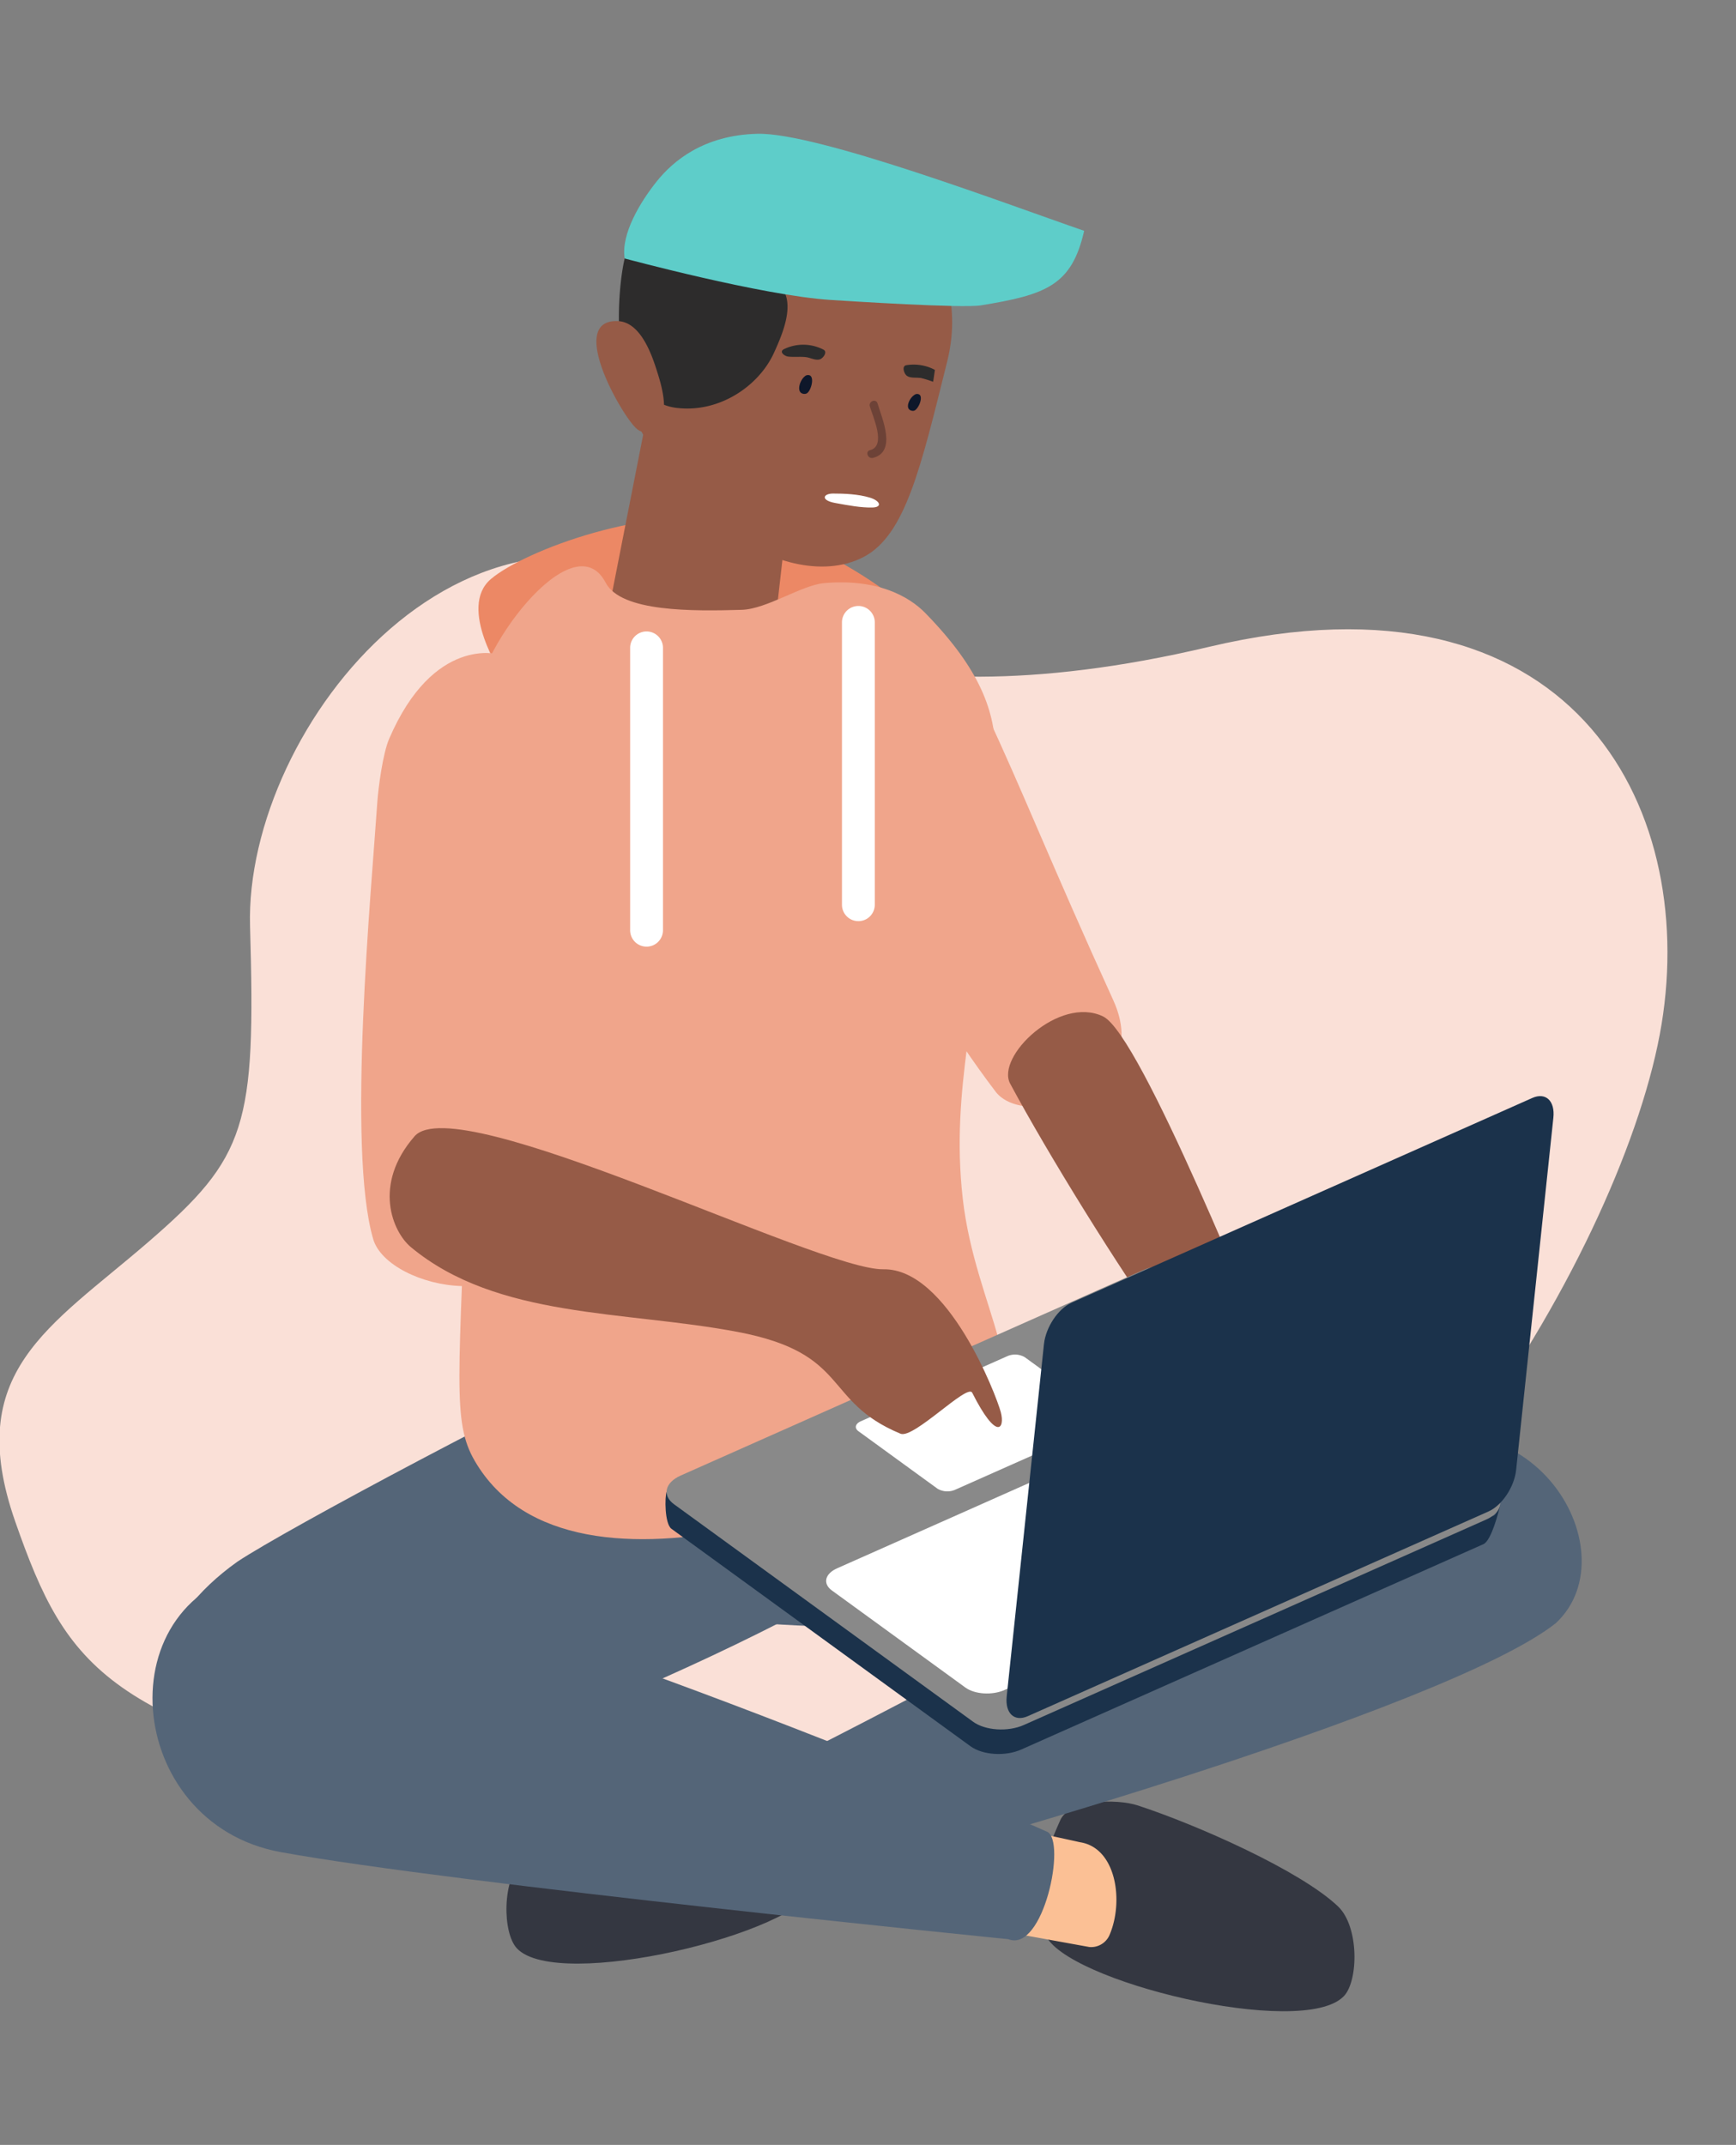 <svg xmlns="http://www.w3.org/2000/svg" xmlns:xlink="http://www.w3.org/1999/xlink" width="740" height="914" viewBox="0 0 740 914">
  <rect x="0" y="0" width="740" height="914" fill="#808080" stroke="none"/>
  <defs>
    <clipPath id="clip-Skills_and_Advice_-_Are_they_old_enough_-_ILLUSTRATION">
      <rect width="740" height="914"/>
    </clipPath>
  </defs>
  <g id="Skills_and_Advice_-_Are_they_old_enough_-_ILLUSTRATION" data-name="Skills and Advice - Are they old enough - ILLUSTRATION" clip-path="url(#clip-Skills_and_Advice_-_Are_they_old_enough_-_ILLUSTRATION)">
    <path id="Path_134243" data-name="Path 134243" d="M727.116,1215.334s53.014,53.393,207.119,16.946,208.222,67.194,192.871,160.812-119.754,268.565-243.958,305.568-136.768,54.239-277.7,23.233-157.852-53.155-180.14-116.9S439.916,1522.282,482,1485.94s45.9-49.376,43.417-134.588S620.55,1143.476,727.116,1215.334Z" transform="translate(-418.828 -956.649)" fill="#fae0d7"/>
    <g id="Group_18328" data-name="Group 18328" transform="translate(-7519.322 -279.233)">
      <path id="Path_122018" data-name="Path 122018" d="M7765.361,599.224c-9.263-3.03-29.327-2.4-33.122,6.32-3.266,7.511-13.629,29.349-6.407,48.483,7.56,20.023,109.807,44.825,127.334,26.433,6.236-6.543,6.55-29.6-2.493-38.22C7834.68,627,7790.589,607.477,7765.361,599.224Z" transform="translate(239.015 449.378)" fill="#343741"/>
      <path id="Path_122019" data-name="Path 122019" d="M7732.121,591.76c9.263-3.029,29.328-2.393,33.12,6.32,3.268,7.514,13.631,29.351,6.407,48.486-7.558,20.021-109.805,44.825-127.333,26.431-6.235-6.543-6.548-29.6,2.493-38.217C7662.8,619.54,7706.893,600.014,7732.121,591.76Z" transform="translate(95.397 436.546)" fill="#343741"/>
      <path id="Path_122020" data-name="Path 122020" d="M7709.921,599.766c12.93,2.333,53.8,11.351,53.8,11.351,15.411,2.363,18.766,24.989,12.646,39.422a8.549,8.549,0,0,1-8.653,5.232l-42.5-7.7C7724.872,626.471,7728.919,622.634,7709.921,599.766Z" transform="translate(215.962 453.141)" fill="#fbc095"/>
      <path id="Path_122021" data-name="Path 122021" d="M7645.731,463.8s-19.361-28.984-5.035-41.2,67.7-32.112,104.072-24.56,66.125,31.144,66.125,31.144Z" transform="translate(87.853 103.4)" fill="#ec8865"/>
      <path id="Path_122022" data-name="Path 122022" d="M7671.545,380.888l-15.524,78.951,69.034,20.875,6.878-60.548Z" transform="translate(123.28 76.783)" fill="#965b47"/>
      <path id="Path_122023" data-name="Path 122023" d="M7712.239,417.7s-34.729,19.714-21.853,62.282c0,0,37.213,78.392,75.895,129.045,12.719,16.657,68.049.3,50.155-38.951-26.64-58.426-39.407-91-53.688-121.246C7755.084,432.6,7749.07,406.486,7712.239,417.7Z" transform="translate(177.452 135.413)" fill="#f0a58b"/>
      <path id="Path_122024" data-name="Path 122024" d="M7943.371,549.7c-54.325,28.674-220.545,118.507-263.6,138.264-12.15,5.578,6.6,48.489,20.059,45.611,50.22-10.718,279.006-76.244,325.33-113.049C8058.16,589.741,8012.829,513.046,7943.371,549.7Z" transform="translate(157.387 350.353)" fill="#546578"/>
      <path id="Path_122025" data-name="Path 122025" d="M7994.9,554.931c-60.693-32.166-222.236-27.293-274.633-18.841s-44.822,100.8-44.822,100.8c63.389,7.536,218.9-.2,268.015-.737C8030.808,635.194,8023.475,571.708,7994.9,554.931Z" transform="translate(156.027 332.843)" fill="#546578"/>
      <path id="Path_122026" data-name="Path 122026" d="M7638.981,682.2c73.656,13.426,310.137,37.1,310.137,37.1,15.034,5.975,24.911-42.07,16.517-45.8-62.38-27.7-291.546-119.418-334.225-112.23C7563.39,572.735,7571.815,669.959,7638.981,682.2Z" transform="translate(-0.001 386.273)" fill="#546578"/>
      <path id="Path_122027" data-name="Path 122027" d="M7914.428,613.629c18.791-15.414-.778-51.311-13.151-66-23.772-28.215-67.477-32.291-98.545-17.859-59.112,27.467-161.888,82.2-182.878,96.145-70.092,49.845-20.891,126.307,22.742,101.926C7697.249,725.571,7868.119,651.617,7914.428,613.629Z" transform="translate(0.662 318.799)" fill="#546578"/>
      <path id="Path_122028" data-name="Path 122028" d="M7639.164,464.167c-.647-22.691,41.645-79.948,55.612-53.174,6.55,12.553,37.072,12.167,58,11.566,10.662-.307,25.523-10.519,35.078-11.375,22.582-2.018,36.169,5.564,43.218,12.787,47.311,48.472,24.38,71.843,24.016,119.483s-13.469,82.085-8.125,129.769,32.813,79.273,7.677,99.927-173.911,83.8-215.674,12.069c-9.776-16.785-6.628-34.6-3.052-137.293C7639.329,549.741,7640.469,510.1,7639.164,464.167Z" transform="translate(82.721 116.539)" fill="#f0a58b"/>
      <path id="Path_122029" data-name="Path 122029" d="M7667.661,374.9c9.392-17.089,27.2-34.48,66.63-32.484s74.473,35.38,63.214,80.6-17.8,73.818-35.533,83.165-42.74,1.55-56.774-11.066c-13.349-12-30.58-26.036-41.87-49.614C7652.258,422.382,7658.227,392.054,7667.661,374.9Z" transform="translate(125.554 10.359)" fill="#965b47"/>
      <path id="Path_122030" data-name="Path 122030" d="M7659.9,357.373c1.085-4.525,8.832,1.139,13.774-.857,4.245-1.713,9.2-1.727,13.958-1.648,7.625.13,15.542.484,22.39,3.435,8,3.448,16.64,8.082,18.729,15.368s-2.114,17.146-5.278,24.04c-6.342,13.82-22.731,25.185-40.519,23.428a21.751,21.751,0,0,1-6.963-1.705c-6.241-2.883-14.151-10.813-16.048-16.534C7655.8,390.393,7657.5,367.318,7659.9,357.373Z" transform="translate(125.705 32)" fill="#2d2c2c"/>
      <path id="Path_122031" data-name="Path 122031" d="M7658.471,389.374s58.482,15.781,87.729,17.671c8.066.519,56.192,3.6,64.08,2.317,27.823-4.541,38.771-8.482,44.052-31.775-30.681-10.522-113.479-41.975-139.287-41.344-22.917.563-35.936,11.615-42.862,20.233S7656.8,378.923,7658.471,389.374Z" transform="translate(127.129 0)" fill="#5ecdc9"/>
      <path id="Path_122032" data-name="Path 122032" d="M7680.008,387.8c-1.895-5.961-6.6-21.761-16.915-22.2-21.908-.927,1.42,39.968,7.806,45.7a5.323,5.323,0,0,0,5.691,1.2C7686.357,409.287,7682.034,394.2,7680.008,387.8Z" transform="translate(119.647 50.47)" fill="#965b47"/>
      <path id="Path_122033" data-name="Path 122033" d="M7675.548,418.173s-27.656-8.055-46.612,36.036c-2.643,6.152-4.6,20.559-5.062,27.445-2.456,36.607-13.029,147.328-1.7,185.757,6.335,21.487,70.068,35.027,73.706-9.877,5.421-66.848,7.887-152.392,10.219-187.245C7707.35,451.584,7717.267,426.326,7675.548,418.173Z" transform="translate(56.247 139.902)" fill="#f0a58b"/>
      <path id="Path_122034" data-name="Path 122034" d="M7719.333,504.365c-6.194-11.531,20.88-37.662,39.6-28.647,16.173,7.788,66.43,134.422,75.082,153.42,11.266,24.742-8.268,59.7-12.222,63.242-7.272,6.51,2.535-14.821,2.535-14.821-.41-3.086-4.009,8.379-9.814,12.82-5.006,3.832-12.234.857-13.591-2.507-1.1-2.739,3.357-28.827,3.645-35.345.433-9.758,2.626-11.629-18.157-40.48S7735.466,534.4,7719.333,504.365Z" transform="translate(230.594 236.649)" fill="#965b47"/>
      <g id="Group_18015" data-name="Group 18015" transform="translate(7787.934 548.115)">
        <path id="Path_122035" data-name="Path 122035" d="M7666.192,548.66a6.991,6.991,0,0,1-7-6.992V421.138a7,7,0,0,1,13.994,0v120.53A6.991,6.991,0,0,1,7666.192,548.66Z" transform="translate(-7659.196 -414.146)" fill="#fff"/>
      </g>
      <g id="Group_18016" data-name="Group 18016" transform="translate(7878.224 537.243)">
        <path id="Path_122036" data-name="Path 122036" d="M7699.389,544.665a6.989,6.989,0,0,1-6.995-6.992V417.143a7,7,0,0,1,13.993,0v120.53A6.991,6.991,0,0,1,7699.389,544.665Z" transform="translate(-7692.395 -410.148)" fill="#fff"/>
      </g>
      <path id="Path_122037" data-name="Path 122037" d="M7670.127,606.87l197.051-87.532c6.754-3,16.426-2.382,21.6,1.379l127.5,92.688c2.589,1.882,4.7-6.233,4.188-4.017s-3.669,14.764-7.045,16.265l-197.049,87.532c-6.755,3-16.425,2.382-21.6-1.381l-127.5-92.688c-2.878-2.091-2.94-13.548-2-15.98C7666.029,601.191,7667.128,608.2,7670.127,606.87Z" transform="translate(138.262 311.575)" fill="#1b324b"/>
      <path id="Path_122038" data-name="Path 122038" d="M7670.94,603.027l197.049-87.532c6.754-3,16.425-2.382,21.6,1.381l127.5,92.685c5.178,3.766,3.9,9.249-2.856,12.249l-197.051,87.532c-6.752,3-16.426,2.382-21.6-1.381l-127.5-92.688C7662.906,611.512,7664.185,606.026,7670.94,603.027Z" transform="translate(138.558 304.969)" fill="#898989"/>
      <path id="Path_122039" data-name="Path 122039" d="M7694.563,613.08,7876.6,532.213c5.2-2.309,12.646-1.833,16.634,1.063l56.909,41.374c3.988,2.9,3,7.117-2.2,9.428l-182.043,80.864c-5.2,2.312-12.646,1.836-16.629-1.063l-56.914-41.374C7688.38,619.609,7689.364,615.388,7694.563,613.08Z" transform="translate(181.565 334.469)" fill="#fff"/>
      <path id="Path_122040" data-name="Path 122040" d="M7696.642,555.969l62.551-27.788a8.262,8.262,0,0,1,7.415.476l33.73,24.519c1.776,1.292,1.339,3.176-.982,4.2l-62.547,27.788a8.264,8.264,0,0,1-7.417-.476l-33.729-24.522C7693.883,558.879,7694.324,557,7696.642,555.969Z" transform="translate(189.567 328.933)" fill="#fff"/>
      <path id="Path_122041" data-name="Path 122041" d="M7630.564,542.764c-7.849-6.51-16.384-26.719,1.549-47.257s172.372,57.183,199.827,56.68,48.217,53.859,50.064,60.881c1.865,7.092-1.7,12.5-12.185-8.278-2.043-4.044-24.979,19.781-30.557,17.464-33.432-13.88-21.156-34.222-69.473-43.384S7667.341,573.28,7630.564,542.764Z" transform="translate(63.923 267.926)" fill="#965b47"/>
      <path id="Path_122042" data-name="Path 122042" d="M7923.663,664.012,7727.28,751.248c-5.735,2.548-9.765-1.224-9-8.425l15.877-150.107c.764-7.2,6.03-15.1,11.765-17.652L7942.3,487.825c5.735-2.546,9.765,1.227,9,8.428L7935.423,646.36C7934.663,653.561,7929.4,661.464,7923.663,664.012Z" transform="translate(230.171 259.292)" fill="#1b324b"/>
      <path id="Path_122043" data-name="Path 122043" d="M7705.495,377.41a1.866,1.866,0,0,1,2.078-.155c1.8,1.186-.454,6.347-2.214,6.88a2.256,2.256,0,0,1-1.612-.2C7701.523,382.846,7703.38,378.729,7705.495,377.41Z" transform="translate(203.617 70.104)" fill="#0e172a"/>
      <path id="Path_122044" data-name="Path 122044" d="M7688,374.667a2.029,2.029,0,0,1,2.214-.465c2.1,1.017.419,6.891-1.4,7.715a2.444,2.444,0,0,1-1.762.014C7684.513,381.08,7685.919,376.386,7688,374.667Z" transform="translate(174.297 65.003)" fill="#0e172a"/>
      <path id="Path_122045" data-name="Path 122045" d="M7683.99,371.125a18.759,18.759,0,0,1,16.7.256c1.925.968-.133,3.666-1.464,4.12-1.853.634-4.138-.7-5.972-.919-2.54-.3-5.11.055-7.65-.247C7684.168,374.165,7681.515,372.278,7683.99,371.125Z" transform="translate(169.628 56.838)" fill="#2d2c2c"/>
      <path id="Path_122046" data-name="Path 122046" d="M7703.4,377.129c1.393,1.085,3.661.742,5.449.93a4.709,4.709,0,0,1,.667.073,47.029,47.029,0,0,1,5.128,1.594c.279-1.7.523-3.413.757-5.05a17.775,17.775,0,0,0-4.67-1.768,19.3,19.3,0,0,0-7.45-.261C7701.117,372.971,7702.253,376.264,7703.4,377.129Z" transform="translate(202.439 62.196)" fill="#2d2c2c"/>
      <path id="Path_122047" data-name="Path 122047" d="M7700.712,379.2c1.86,6.249,8.354,20.627-1.937,23.216-2.175.547-3.454-2.738-1.259-3.291,7.045-1.77,1.24-14.182-.093-18.664C7696.779,378.3,7700.064,377.022,7700.712,379.2Z" transform="translate(192.671 71.935)" fill="#6d4237"/>
      <g id="Group_18017" data-name="Group 18017" transform="translate(7870.898 489.551)">
        <path id="Path_122048" data-name="Path 122048" d="M7694.145,396.633c5.61,1.017,10.974,2.042,15.833,1.925,4.379-.106,3.336-2.831-.907-4.164-4.979-1.564-11.257-1.792-15.846-1.784-4.262.005-5.438,2.869.92,4.022Z" transform="translate(-7689.702 -392.611)" fill="#fff"/>
      </g>
    </g>
  </g>
</svg>
